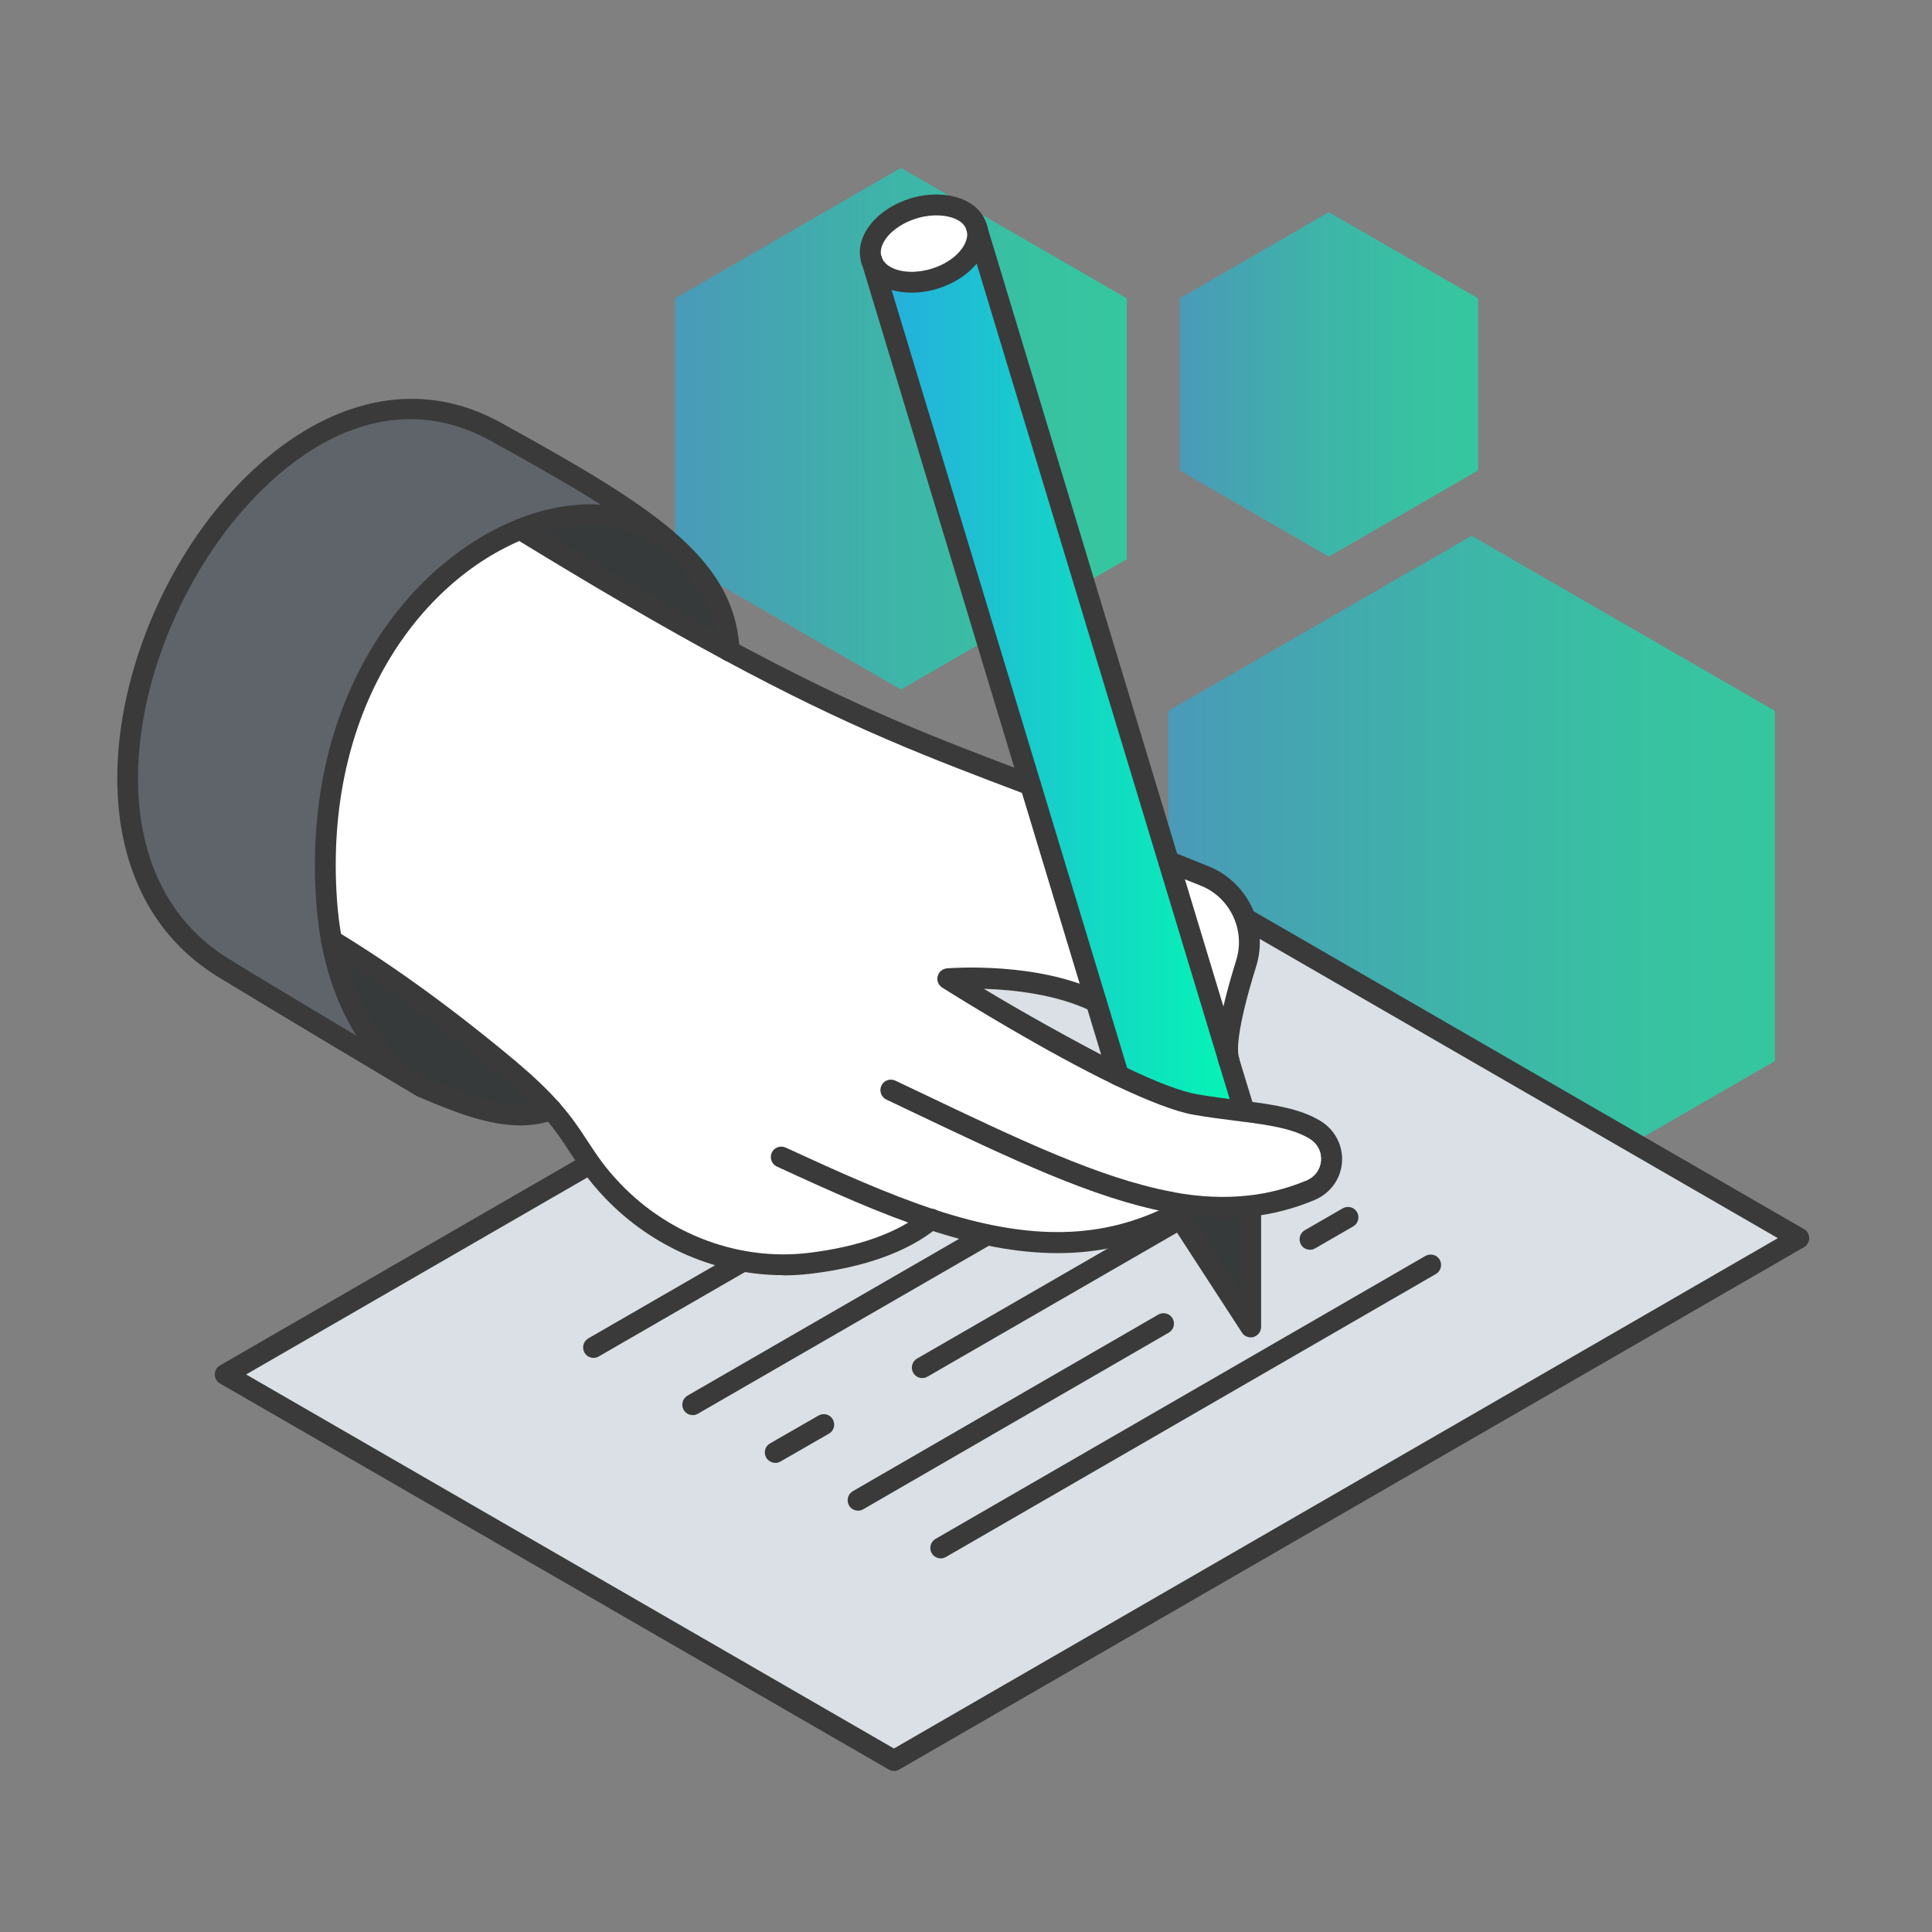 <svg width="60" height="60" viewBox="0 0 60 60" fill="none" xmlns="http://www.w3.org/2000/svg">
<rect x="0" y="0" width="60" height="60" fill="#808080" stroke="none"/>
<path opacity="0.6" d="M36.283 22.077V32.953L45.703 38.387L55.12 32.953V22.077L45.703 16.64L36.283 22.077Z" fill="url(#paint0_linear_657_1681)"/>
<path opacity="0.6" d="M20.965 9.265V17.365L27.979 21.413L34.993 17.365V9.265L27.979 5.215L20.965 9.265Z" fill="url(#paint1_linear_657_1681)"/>
<path opacity="0.6" d="M36.637 9.265V14.611L41.269 17.286L45.9 14.611V9.265L41.269 6.591L36.637 9.265Z" fill="url(#paint2_linear_657_1681)"/>
<path d="M55.862 38.449L27.762 54.673L6.994 42.685L35.097 26.461L55.862 38.449Z" fill="#DAE0E5"/>
<path d="M27.762 54.998C27.706 54.998 27.65 54.983 27.6 54.953L6.832 42.965C6.732 42.906 6.67 42.8 6.67 42.685C6.67 42.57 6.732 42.461 6.832 42.404L34.936 26.18C35.036 26.121 35.16 26.121 35.26 26.18L56.025 38.171C56.125 38.23 56.187 38.337 56.187 38.452C56.187 38.567 56.125 38.676 56.025 38.732L27.924 54.956C27.874 54.986 27.818 55.001 27.762 55.001V54.998ZM7.644 42.685L27.762 54.301L55.213 38.452L35.098 26.835L7.644 42.685Z" fill="#3A3A3A"/>
<path d="M29.216 48.397C29.104 48.397 28.994 48.338 28.935 48.235C28.847 48.078 28.9 47.881 29.053 47.792L44.268 39.004C44.425 38.915 44.623 38.968 44.711 39.122C44.8 39.278 44.746 39.476 44.593 39.565L29.378 48.353C29.328 48.382 29.272 48.397 29.216 48.397Z" fill="#3A3A3A"/>
<path d="M34.304 36.565C34.192 36.565 34.082 36.506 34.023 36.403C33.935 36.246 33.988 36.048 34.141 35.96L36.568 34.56C36.724 34.472 36.922 34.525 37.011 34.678C37.099 34.835 37.046 35.033 36.893 35.121L34.466 36.521C34.416 36.55 34.36 36.565 34.304 36.565Z" fill="#3A3A3A"/>
<path d="M21.513 43.948C21.401 43.948 21.291 43.889 21.232 43.786C21.144 43.63 21.197 43.432 21.35 43.343L30.401 38.118C30.558 38.029 30.756 38.083 30.844 38.236C30.933 38.393 30.88 38.59 30.726 38.679L21.675 43.904C21.625 43.934 21.569 43.948 21.513 43.948Z" fill="#3A3A3A"/>
<path d="M18.433 42.171C18.32 42.171 18.211 42.111 18.152 42.008C18.064 41.852 18.117 41.654 18.27 41.565L33.488 32.78C33.645 32.692 33.842 32.745 33.931 32.898C34.019 33.055 33.966 33.252 33.813 33.341L18.595 42.126C18.545 42.156 18.489 42.171 18.433 42.171Z" fill="#3A3A3A"/>
<path d="M40.683 38.812C40.571 38.812 40.461 38.753 40.402 38.65C40.314 38.494 40.367 38.296 40.52 38.207L41.701 37.525C41.858 37.437 42.055 37.49 42.144 37.643C42.233 37.8 42.179 37.998 42.026 38.086L40.845 38.768C40.795 38.798 40.739 38.812 40.683 38.812Z" fill="#3A3A3A"/>
<path d="M26.648 46.915C26.535 46.915 26.426 46.856 26.367 46.753C26.279 46.596 26.332 46.398 26.485 46.31L35.973 40.825C36.129 40.736 36.327 40.79 36.416 40.943C36.504 41.1 36.451 41.297 36.298 41.386L26.81 46.871C26.76 46.9 26.704 46.915 26.648 46.915Z" fill="#3A3A3A"/>
<path d="M28.642 42.797C28.529 42.797 28.42 42.738 28.361 42.635C28.273 42.478 28.326 42.281 28.479 42.192L39.133 36.043C39.29 35.954 39.487 36.007 39.576 36.161C39.664 36.317 39.611 36.515 39.458 36.604L28.804 42.753C28.754 42.782 28.698 42.797 28.642 42.797Z" fill="#3A3A3A"/>
<path d="M24.078 45.43C23.966 45.43 23.857 45.371 23.795 45.267C23.706 45.111 23.759 44.913 23.916 44.825L25.421 43.96C25.578 43.871 25.776 43.924 25.864 44.081C25.953 44.237 25.899 44.435 25.743 44.524L24.238 45.389C24.187 45.418 24.131 45.433 24.075 45.433L24.078 45.43Z" fill="#3A3A3A"/>
<path d="M34.724 33.385C34.724 33.385 34.724 33.385 34.73 33.385C35.66 33.837 36.522 34.185 37.118 34.291C37.635 34.383 38.151 34.442 38.642 34.504C39.492 34.61 40.259 34.731 40.829 35.071C41.582 35.522 41.508 36.612 40.699 36.954C40.117 37.196 39.504 37.367 38.839 37.441C38.078 37.533 37.245 37.503 36.321 37.326L36.551 37.677C34.054 38.979 31.53 38.731 28.912 37.863C27.908 38.678 26.494 39.062 25.142 39.224C22.872 39.49 20.613 38.631 19.037 36.978C18.095 35.992 17.968 35.401 17.124 34.448C16.814 34.096 16.404 33.692 15.822 33.205C14.143 31.797 12.268 30.386 10.302 29.193C10.234 28.812 10.181 28.42 10.152 28.024C9.703 21.866 12.918 17.748 16.162 16.438C18.768 18.038 20.861 19.248 22.647 20.21C26.517 22.294 28.941 23.215 32.002 24.372L34.039 31.103C32.126 30.164 29.431 30.386 29.431 30.386C29.449 30.398 32.321 32.219 34.727 33.382L34.724 33.385Z" fill="white"/>
<path d="M38.838 37.449V41.207L36.32 37.331C37.244 37.508 38.077 37.538 38.838 37.446V37.449Z" fill="#373A3A"/>
<path d="M37.405 27.203C38.479 27.631 39.043 28.814 38.698 29.916C38.347 31.043 38.013 32.351 38.152 32.897L36.295 26.757L37.408 27.203H37.405Z" fill="white"/>
<path d="M38.158 32.927L38.639 34.509C38.149 34.444 37.636 34.385 37.116 34.297C36.52 34.19 35.658 33.842 34.728 33.39C34.728 33.39 34.728 33.39 34.722 33.39C34.722 33.373 34.743 33.452 34.037 31.114L27.064 8.074C27.253 8.676 28.136 8.936 29.034 8.649C29.916 8.375 30.483 7.684 30.335 7.091C30.335 7.091 38.155 32.921 38.158 32.927Z" fill="url(#paint3_linear_657_1681)"/>
<path d="M30.336 7.088C30.486 7.681 29.917 8.372 29.034 8.647C28.137 8.933 27.254 8.673 27.065 8.071V8.065C26.876 7.466 27.455 6.754 28.355 6.474C29.134 6.229 30.132 6.377 30.327 7.058L30.336 7.088Z" fill="white"/>
<path d="M20.651 16.709C21.921 17.778 22.579 18.849 22.644 20.213C20.858 19.251 18.765 18.04 16.158 16.44C17.805 15.773 19.465 15.829 20.654 16.709H20.651Z" fill="#373A3A"/>
<path d="M10.295 29.195C10.599 30.86 11.316 32.359 12.621 33.469C10.691 32.33 6.859 30.01 6.779 29.959C-0.515 25.183 7.75 9.162 15.402 13.413C17.702 14.677 19.446 15.692 20.648 16.708C19.458 15.828 17.799 15.772 16.152 16.439C12.908 17.75 9.696 21.868 10.142 28.026C10.171 28.424 10.221 28.814 10.292 29.195H10.295Z" fill="#5F646B"/>
<path d="M17.12 34.45C15.983 34.887 14.69 34.435 13.111 33.756C12.949 33.659 12.786 33.564 12.627 33.467C11.319 32.357 10.605 30.86 10.301 29.192C12.27 30.388 14.141 31.796 15.821 33.204C16.403 33.691 16.813 34.096 17.123 34.447L17.12 34.45Z" fill="#373A3A"/>
<path d="M16.148 34.95C15.171 34.95 14.12 34.545 12.983 34.058C12.972 34.052 12.957 34.046 12.945 34.04C12.783 33.946 8.65 31.484 6.861 30.392C6.707 30.297 6.66 30.099 6.752 29.946C6.846 29.792 7.044 29.745 7.197 29.837C8.942 30.902 12.921 33.27 13.258 33.471C14.69 34.082 15.956 34.554 17.004 34.152C17.172 34.087 17.358 34.17 17.423 34.338C17.488 34.507 17.405 34.693 17.237 34.758C16.883 34.893 16.523 34.952 16.148 34.952V34.95Z" fill="#3A3A3A"/>
<path d="M32.001 24.7C31.962 24.7 31.924 24.694 31.886 24.68C28.821 23.522 26.401 22.607 22.492 20.499C20.624 19.493 18.498 18.256 15.989 16.718C15.835 16.623 15.788 16.423 15.883 16.272C15.977 16.119 16.178 16.071 16.328 16.166C18.826 17.698 20.942 18.929 22.799 19.93C26.672 22.017 29.075 22.923 32.116 24.074C32.284 24.136 32.37 24.325 32.305 24.494C32.255 24.623 32.131 24.703 32.001 24.703V24.7Z" fill="#3A3A3A"/>
<path d="M12.624 33.794C12.55 33.794 12.476 33.768 12.414 33.718C11.139 32.634 10.319 31.134 9.976 29.254C9.905 28.856 9.852 28.451 9.823 28.05C9.365 21.741 12.612 17.523 16.034 16.138C17.837 15.409 19.591 15.521 20.843 16.448C20.987 16.555 21.017 16.758 20.91 16.903C20.804 17.047 20.6 17.077 20.456 16.971C19.39 16.183 17.867 16.097 16.276 16.741C13.073 18.036 10.032 22.022 10.469 28.002C10.496 28.38 10.546 28.764 10.614 29.139C10.93 30.866 11.674 32.242 12.831 33.225C12.966 33.34 12.984 33.546 12.869 33.682C12.804 33.759 12.713 33.797 12.621 33.797L12.624 33.794Z" fill="#3A3A3A"/>
<path d="M24.329 39.602C22.278 39.602 20.259 38.74 18.794 37.208C18.266 36.656 17.983 36.216 17.705 35.794C17.469 35.433 17.247 35.091 16.875 34.669C16.545 34.294 16.132 33.898 15.609 33.462C13.729 31.885 11.887 30.548 10.139 29.485C10.039 29.429 9.971 29.323 9.971 29.202C9.971 29.022 10.115 28.877 10.295 28.877C10.354 28.877 10.414 28.895 10.464 28.924C12.244 30.005 14.115 31.366 16.025 32.965C16.571 33.426 17.008 33.842 17.363 34.244C17.767 34.701 18.012 35.079 18.251 35.442C18.523 35.858 18.78 36.254 19.267 36.762C20.79 38.356 22.971 39.162 25.1 38.911C26.67 38.722 27.881 38.288 28.704 37.621C28.716 37.612 28.725 37.606 28.737 37.597C28.864 37.506 29.044 37.517 29.156 37.636C29.283 37.763 29.28 37.969 29.15 38.096C29.138 38.108 29.117 38.123 29.1 38.138C28.182 38.878 26.862 39.354 25.177 39.557C24.896 39.59 24.613 39.608 24.332 39.608L24.329 39.602Z" fill="#3A3A3A"/>
<path d="M32.846 38.917C31.621 38.917 30.293 38.669 28.805 38.176C27.323 37.686 25.809 37.004 24.126 36.228C23.964 36.151 23.893 35.959 23.967 35.797C24.041 35.635 24.235 35.564 24.398 35.638C26.063 36.405 27.559 37.081 29.009 37.559C31.999 38.548 34.278 38.498 36.398 37.394C36.557 37.311 36.752 37.373 36.835 37.533C36.917 37.692 36.855 37.887 36.696 37.97C35.483 38.601 34.228 38.917 32.846 38.917Z" fill="#3A3A3A"/>
<path d="M37.972 37.819C37.42 37.819 36.854 37.763 36.257 37.651C36.104 37.621 35.995 37.488 35.995 37.332C35.995 37.152 36.139 37.007 36.319 37.007C36.352 37.007 36.381 37.013 36.411 37.019C37.258 37.178 38.04 37.211 38.802 37.125C39.416 37.054 39.995 36.901 40.576 36.662C40.839 36.55 41.007 36.319 41.028 36.042C41.048 35.761 40.913 35.508 40.665 35.36C40.154 35.053 39.428 34.941 38.601 34.834L38.359 34.805C37.94 34.752 37.503 34.696 37.063 34.619C36.49 34.516 35.661 34.194 34.589 33.686C34.587 33.686 34.584 33.683 34.581 33.68C32.458 32.653 29.993 31.13 29.288 30.687L29.264 30.672C29.146 30.598 29.084 30.457 29.119 30.321C29.152 30.185 29.267 30.085 29.409 30.073C29.521 30.064 32.216 29.854 34.185 30.823C34.218 30.84 34.25 30.861 34.276 30.891C34.401 31.02 34.398 31.227 34.268 31.351C34.158 31.454 33.999 31.469 33.875 31.395C32.809 30.879 31.475 30.737 30.554 30.708C31.64 31.366 33.361 32.337 34.87 33.102C34.873 33.102 34.876 33.105 34.879 33.108C35.891 33.598 36.665 33.893 37.178 33.984C37.603 34.058 38.029 34.111 38.442 34.164L38.684 34.194C39.584 34.309 40.378 34.433 40.998 34.805C41.453 35.077 41.713 35.57 41.677 36.092C41.642 36.612 41.314 37.06 40.827 37.267C40.189 37.533 39.552 37.701 38.879 37.778C38.581 37.813 38.282 37.828 37.975 37.828L37.972 37.819Z" fill="#3A3A3A"/>
<path d="M38.84 41.532C38.731 41.532 38.628 41.479 38.569 41.384L36.051 37.508C35.953 37.358 35.995 37.157 36.145 37.059C36.296 36.962 36.496 37.003 36.594 37.154L38.516 40.112V37.449C38.516 37.269 38.66 37.124 38.84 37.124C39.02 37.124 39.165 37.269 39.165 37.449V41.207C39.165 41.352 39.071 41.479 38.932 41.52C38.902 41.529 38.87 41.535 38.84 41.535V41.532Z" fill="#3A3A3A"/>
<path d="M36.318 37.652C36.297 37.652 36.277 37.652 36.256 37.647C33.956 37.212 31.438 36.011 28.253 34.494L27.527 34.148C27.364 34.072 27.297 33.877 27.373 33.714C27.45 33.552 27.645 33.484 27.807 33.561L28.534 33.906C31.677 35.406 34.163 36.59 36.38 37.009C36.557 37.041 36.672 37.212 36.64 37.39C36.61 37.546 36.474 37.655 36.321 37.655L36.318 37.652Z" fill="#3A3A3A"/>
<path d="M34.723 33.712C34.558 33.712 34.419 33.588 34.401 33.426C34.39 33.382 26.759 8.171 26.759 8.171C26.708 8.021 26.776 7.85 26.921 7.779C27.08 7.699 27.275 7.761 27.355 7.921V7.926C27.367 7.944 27.373 7.959 27.378 7.977L34.903 32.833C35.06 33.343 35.063 33.355 35.045 33.438C35.018 33.591 34.886 33.709 34.726 33.709L34.723 33.712Z" fill="#3A3A3A"/>
<path d="M28.313 9.089C27.97 9.089 27.648 9.018 27.383 8.882C27.067 8.72 26.851 8.472 26.757 8.171C26.704 8 26.798 7.817 26.97 7.764C27.141 7.71 27.324 7.805 27.377 7.976C27.43 8.144 27.572 8.248 27.684 8.307C28.003 8.472 28.484 8.487 28.942 8.342C29.706 8.103 30.119 7.545 30.025 7.17C29.981 6.996 30.087 6.819 30.261 6.775C30.435 6.73 30.612 6.837 30.657 7.011C30.849 7.778 30.181 8.634 29.136 8.959C28.862 9.045 28.581 9.089 28.313 9.089Z" fill="#3A3A3A"/>
<path d="M27.064 8.393C26.925 8.393 26.798 8.304 26.754 8.165C26.63 7.767 26.736 7.336 27.049 6.949C27.332 6.601 27.763 6.323 28.259 6.167C28.885 5.969 29.57 6.004 30.045 6.261C30.349 6.424 30.553 6.669 30.642 6.973C30.692 7.144 30.591 7.324 30.417 7.374C30.243 7.421 30.066 7.324 30.016 7.15C29.977 7.017 29.886 6.911 29.738 6.831C29.422 6.66 28.906 6.642 28.454 6.787C28.082 6.902 27.754 7.111 27.554 7.356C27.453 7.48 27.297 7.725 27.374 7.97C27.427 8.142 27.332 8.325 27.161 8.378C27.129 8.387 27.096 8.393 27.064 8.393Z" fill="#3A3A3A"/>
<path d="M38.154 33.223C38.016 33.223 37.886 33.131 37.844 32.992L30.018 7.153C29.965 6.982 30.063 6.799 30.234 6.749C30.405 6.696 30.588 6.793 30.638 6.964L38.461 32.8C38.514 32.972 38.417 33.155 38.246 33.205C38.213 33.214 38.184 33.22 38.151 33.22L38.154 33.223Z" fill="#3A3A3A"/>
<path d="M38.642 34.831C38.503 34.831 38.373 34.739 38.332 34.601L37.85 33.019C37.797 32.847 37.895 32.664 38.066 32.614C38.237 32.564 38.42 32.658 38.47 32.83L38.952 34.412C39.005 34.583 38.907 34.766 38.736 34.816C38.704 34.825 38.674 34.831 38.642 34.831Z" fill="#3A3A3A"/>
<path d="M38.161 33.249C38.026 33.249 37.901 33.166 37.854 33.031C37.848 33.016 37.843 32.995 37.84 32.974C37.792 32.786 37.648 32.207 38.392 29.819C38.684 28.883 38.2 27.867 37.288 27.504L36.175 27.059C36.009 26.991 35.927 26.802 35.995 26.637C36.062 26.471 36.251 26.389 36.417 26.456L37.53 26.902C38.752 27.392 39.404 28.759 39.011 30.014C38.389 32.012 38.424 32.641 38.471 32.818C38.53 32.989 38.439 33.175 38.27 33.231C38.235 33.243 38.2 33.249 38.164 33.249H38.161Z" fill="#3A3A3A"/>
<path d="M7.028 30.435C6.975 30.435 6.919 30.421 6.869 30.394C6.777 30.344 6.692 30.288 6.606 30.232C2.541 27.569 3.087 21.591 5.667 17.323C7.849 13.712 11.754 11.017 15.562 13.131C18.019 14.483 19.672 15.46 20.861 16.46C22.252 17.632 22.901 18.787 22.969 20.198C22.978 20.378 22.839 20.528 22.659 20.537C22.479 20.549 22.328 20.407 22.32 20.227C22.264 19.011 21.685 18.004 20.442 16.956C19.297 15.988 17.67 15.029 15.249 13.697C11.583 11.661 8.097 14.556 6.225 17.656C3.802 21.668 3.235 27.247 6.96 29.686C7.034 29.733 7.108 29.783 7.188 29.827C7.344 29.916 7.4 30.114 7.312 30.27C7.253 30.376 7.14 30.435 7.028 30.435Z" fill="#3A3A3A"/>
<defs>
<linearGradient id="paint0_linear_657_1681" x1="36.286" y1="27.515" x2="55.12" y2="27.515" gradientUnits="userSpaceOnUse">
<stop stop-color="#27ACDE"/>
<stop offset="0.09" stop-color="#22B4D8"/>
<stop offset="0.48" stop-color="#12D8C4"/>
<stop offset="0.79" stop-color="#08EEB7"/>
<stop offset="1" stop-color="#05F6B3"/>
</linearGradient>
<linearGradient id="paint1_linear_657_1681" x1="20.968" y1="13.315" x2="34.996" y2="13.315" gradientUnits="userSpaceOnUse">
<stop stop-color="#27ACDE"/>
<stop offset="0.09" stop-color="#22B4D8"/>
<stop offset="0.48" stop-color="#12D8C4"/>
<stop offset="0.79" stop-color="#08EEB7"/>
<stop offset="1" stop-color="#05F6B3"/>
</linearGradient>
<linearGradient id="paint2_linear_657_1681" x1="36.637" y1="11.937" x2="45.9" y2="11.937" gradientUnits="userSpaceOnUse">
<stop stop-color="#27ACDE"/>
<stop offset="0.09" stop-color="#22B4D8"/>
<stop offset="0.48" stop-color="#12D8C4"/>
<stop offset="0.79" stop-color="#08EEB7"/>
<stop offset="1" stop-color="#05F6B3"/>
</linearGradient>
<linearGradient id="paint3_linear_657_1681" x1="27.064" y1="20.797" x2="38.639" y2="20.797" gradientUnits="userSpaceOnUse">
<stop stop-color="#27ACDE"/>
<stop offset="1" stop-color="#05F6B3"/>
</linearGradient>
</defs>
</svg>
